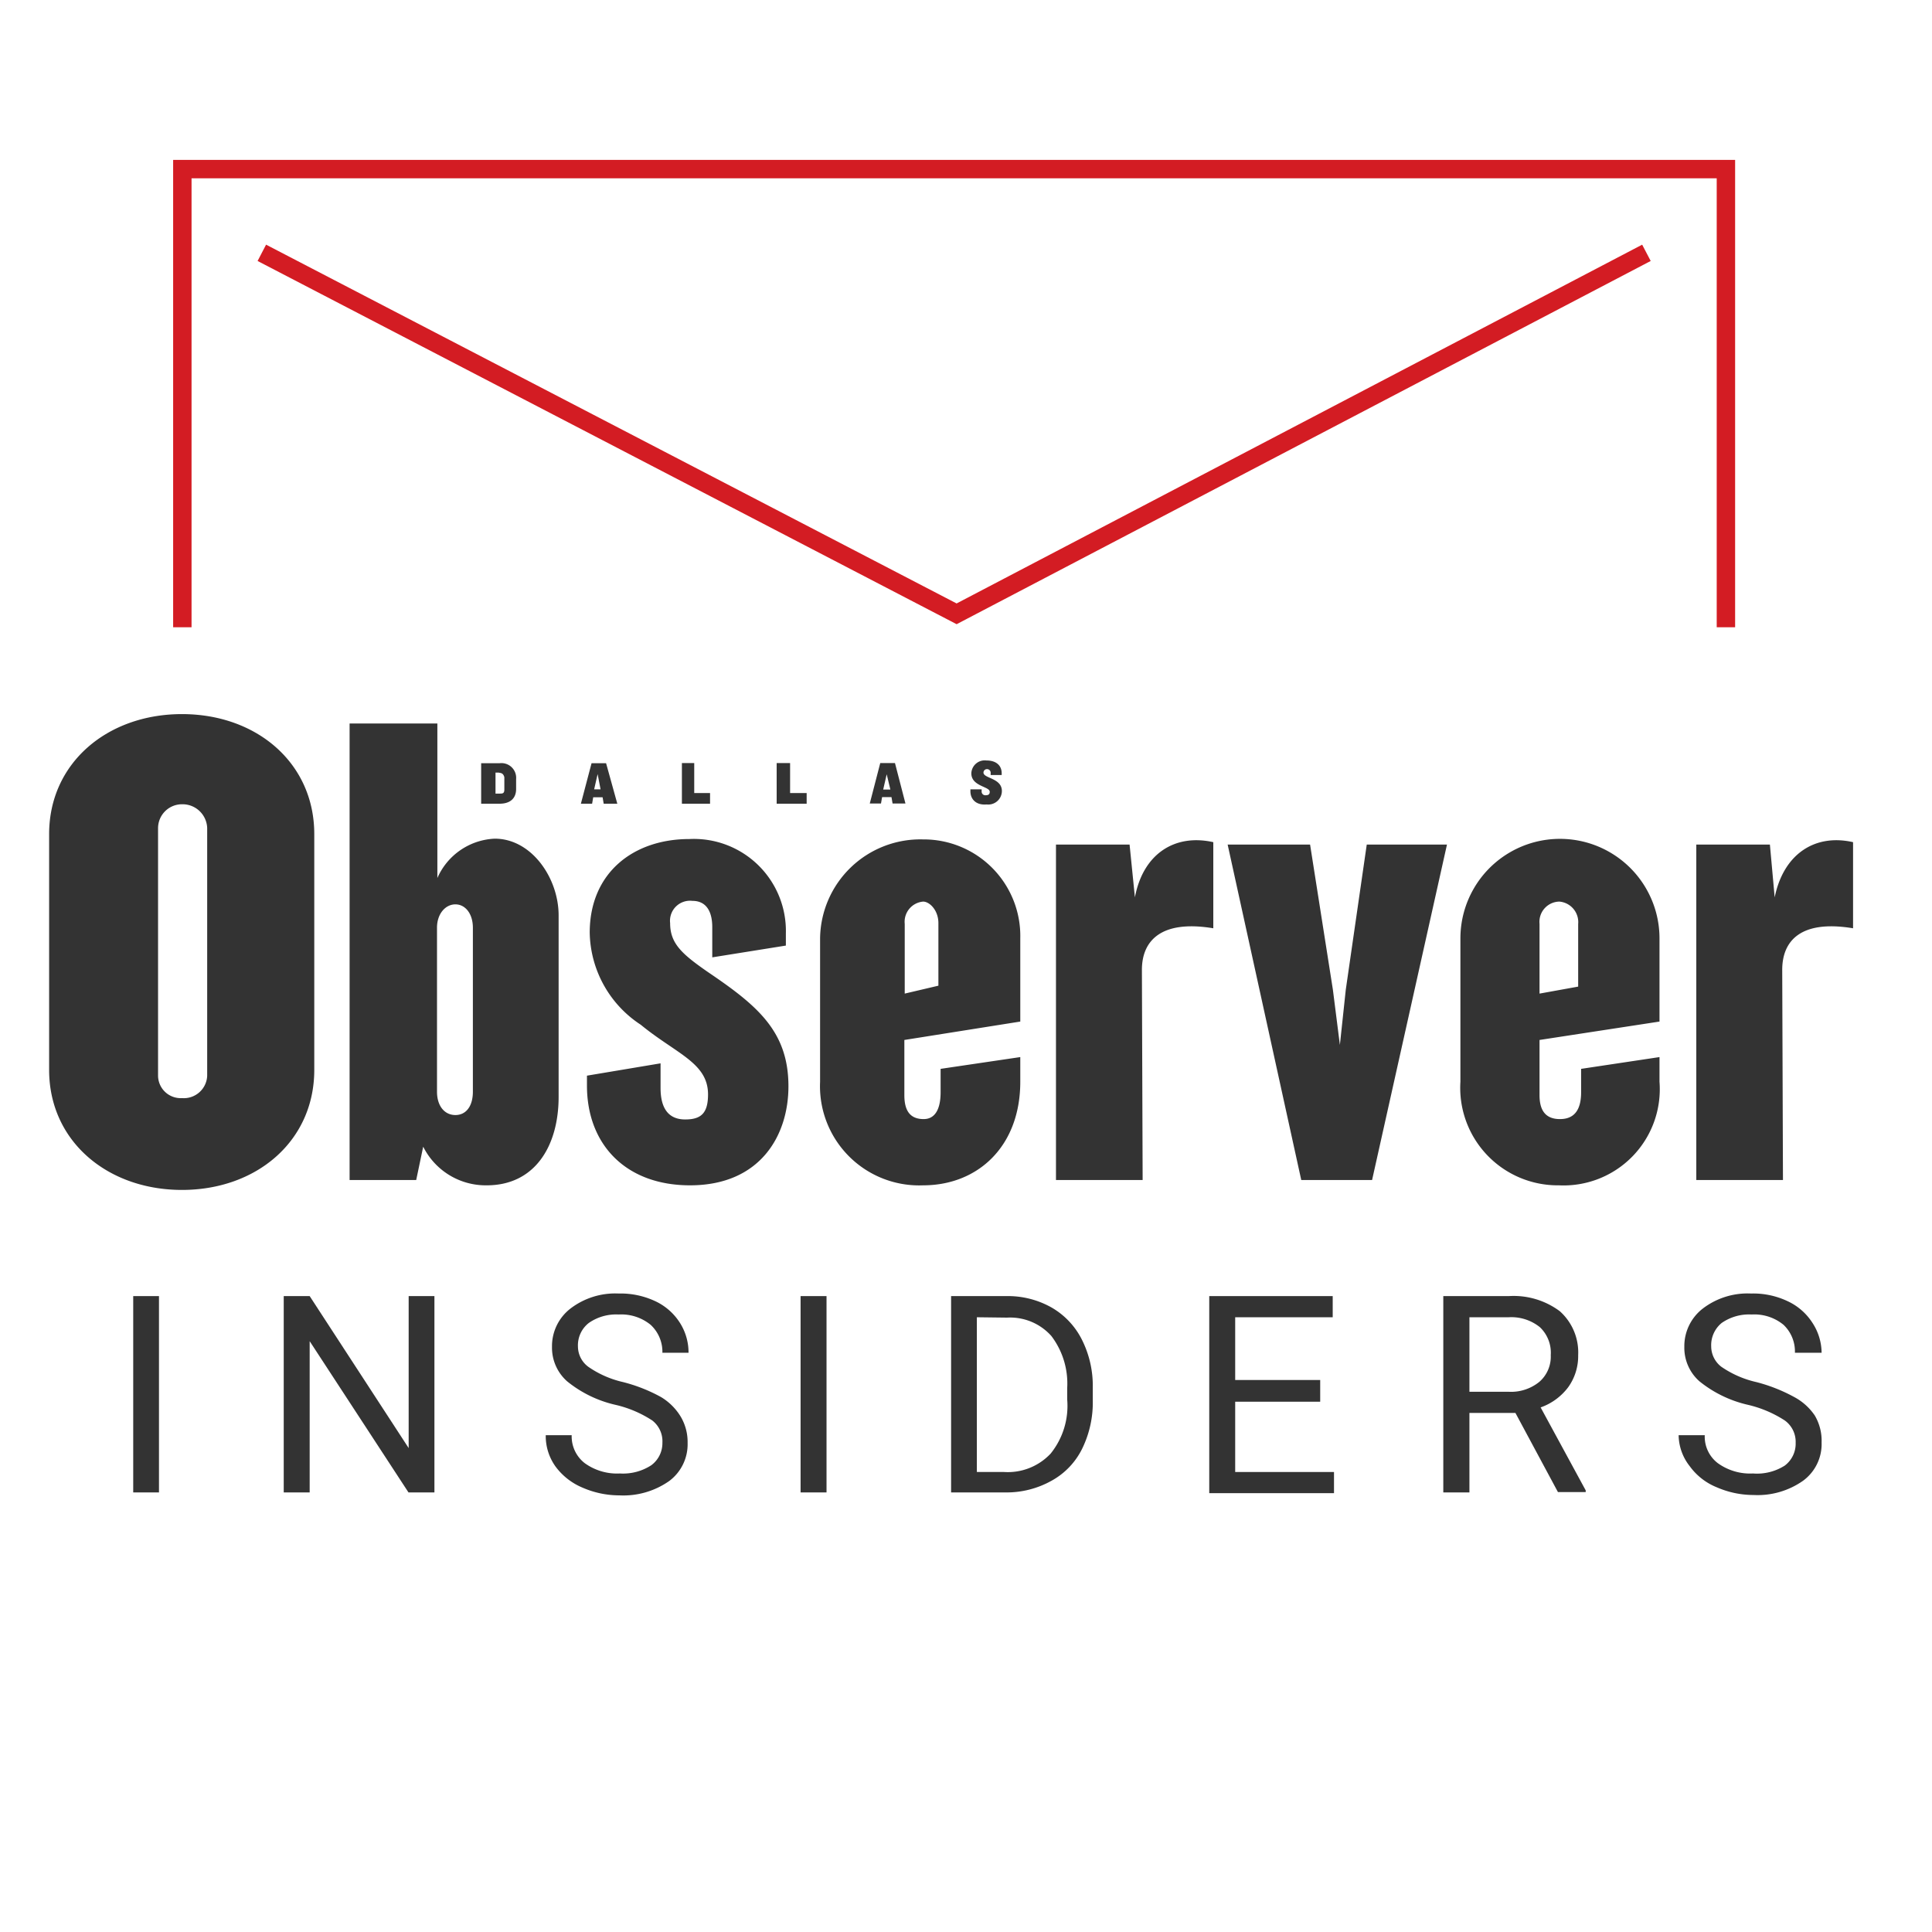 <svg id="Layer_1" data-name="Layer 1" xmlns="http://www.w3.org/2000/svg" viewBox="0 0 105 105"><defs><style>.cls-1{fill:#333;}.cls-2{fill:none;stroke:#d31c23;stroke-miterlimit:10;}</style></defs><path class="cls-1" d="M8.64,81.11H7.24V70.44h1.4Z"/><path class="cls-1" d="M23.61,81.11H22.2l-5.37-8.22v8.22H15.42V70.44h1.41l5.38,8.26V70.44h1.4Z"/><path class="cls-1" d="M33.45,76.35a6.43,6.43,0,0,1-2.63-1.28A2.44,2.44,0,0,1,30,73.2a2.58,2.58,0,0,1,1-2.08,4,4,0,0,1,2.62-.82,4.44,4.44,0,0,1,2,.42,3.17,3.17,0,0,1,1.33,1.17,3,3,0,0,1,.47,1.63H36A2,2,0,0,0,35.36,72a2.53,2.53,0,0,0-1.74-.56A2.6,2.6,0,0,0,32,71.9a1.54,1.54,0,0,0-.59,1.28,1.38,1.38,0,0,0,.56,1.1,5.4,5.4,0,0,0,1.88.83,8.71,8.71,0,0,1,2.08.82A3.13,3.13,0,0,1,37,77a2.7,2.7,0,0,1,.37,1.42,2.49,2.49,0,0,1-1,2.07,4.34,4.34,0,0,1-2.71.78,5,5,0,0,1-2-.42,3.49,3.49,0,0,1-1.47-1.15A2.84,2.84,0,0,1,29.66,78h1.41a1.84,1.84,0,0,0,.71,1.52,3,3,0,0,0,1.91.56,2.81,2.81,0,0,0,1.71-.45A1.49,1.49,0,0,0,36,78.41a1.43,1.43,0,0,0-.55-1.21A6.19,6.19,0,0,0,33.45,76.35Z"/><path class="cls-1" d="M44.92,81.11H43.51V70.44h1.41Z"/><path class="cls-1" d="M51.69,81.11V70.44h3a4.83,4.83,0,0,1,2.46.62,4.17,4.17,0,0,1,1.65,1.75,5.57,5.57,0,0,1,.59,2.6v.69a5.7,5.7,0,0,1-.58,2.64,4,4,0,0,1-1.67,1.74,5,5,0,0,1-2.51.63Zm1.4-9.52V80h1.48a3.19,3.19,0,0,0,2.53-1A4.13,4.13,0,0,0,58,76.06v-.62a4.27,4.27,0,0,0-.86-2.83,3,3,0,0,0-2.41-1Z"/><path class="cls-1" d="M71.75,76.18H67.13V80H72.5v1.15H65.72V70.44h6.71v1.15h-5.3V75h4.62Z"/><path class="cls-1" d="M82.36,76.79h-2.5v4.32H78.44V70.44H82a4.2,4.2,0,0,1,2.77.82,3,3,0,0,1,1,2.39,2.9,2.9,0,0,1-.54,1.74,3.21,3.21,0,0,1-1.5,1.1L86.18,81v.09H84.67Zm-2.5-1.15H82a2.44,2.44,0,0,0,1.66-.54,1.81,1.81,0,0,0,.62-1.45,1.91,1.91,0,0,0-.59-1.52,2.47,2.47,0,0,0-1.7-.54H79.86Z"/><path class="cls-1" d="M95,76.35a6.48,6.48,0,0,1-2.64-1.28,2.43,2.43,0,0,1-.82-1.87,2.58,2.58,0,0,1,1-2.08,4,4,0,0,1,2.62-.82,4.37,4.37,0,0,1,2,.42,3.19,3.19,0,0,1,1.34,1.17A3,3,0,0,1,99,73.52H97.55A2,2,0,0,0,96.93,72a2.5,2.5,0,0,0-1.73-.56,2.61,2.61,0,0,0-1.63.46A1.56,1.56,0,0,0,93,73.18a1.4,1.4,0,0,0,.55,1.1,5.47,5.47,0,0,0,1.89.83,8.89,8.89,0,0,1,2.08.82,3.13,3.13,0,0,1,1.11,1A2.7,2.7,0,0,1,99,78.4a2.47,2.47,0,0,1-1,2.07,4.29,4.29,0,0,1-2.7.78,5,5,0,0,1-2-.42,3.37,3.37,0,0,1-1.47-1.15A2.77,2.77,0,0,1,91.23,78h1.42a1.81,1.81,0,0,0,.71,1.52,3,3,0,0,0,1.91.56A2.81,2.81,0,0,0,97,79.65a1.49,1.49,0,0,0,.59-1.24A1.43,1.43,0,0,0,97,77.2,6.3,6.3,0,0,0,95,76.35Z"/><polyline class="cls-2" points="9.91 34.09 9.91 9.19 93.8 9.19 93.8 34.09"/><polyline class="cls-2" points="14.23 13.74 51.99 33.36 89.48 13.74"/><path class="cls-1" d="M2.67,58.15V45.33c0-3.85,3.15-6.52,7.22-6.52s7.19,2.67,7.19,6.52V58.15c0,3.85-3.12,6.52-7.19,6.52S2.67,62,2.67,58.15ZM9.89,43.71A1.3,1.3,0,0,0,8.59,45V58.47a1.23,1.23,0,0,0,1.3,1.21,1.27,1.27,0,0,0,1.37-1.21V45A1.34,1.34,0,0,0,9.89,43.71ZM23,62.32l-.38,1.81H19V39.32h4.77v8.4a3.57,3.57,0,0,1,3.12-2.14c2,0,3.47,2.14,3.47,4.17v9.86c0,2.65-1.27,4.81-3.91,4.81A3.8,3.8,0,0,1,23,62.32Zm1.75-13.17c-.54,0-1,.51-1,1.27v8.91c0,.79.42,1.27,1,1.27s.95-.48.95-1.27V50.42C25.7,49.66,25.29,49.15,24.75,49.15Zm1.4-5.47v-2.2h1a.8.8,0,0,1,.9.86v.54c0,.48-.29.8-.9.8Zm1-1.69h-.22v1.14h.22c.16,0,.26,0,.26-.22v-.67C27.36,42.05,27.26,42,27.1,42Zm5.6,1.34h-.51l-.06.35h-.61l.58-2.2h.79l.61,2.2h-.74ZM31.9,59v-.54l4-.67v1.34c0,1.17.48,1.71,1.34,1.71s1.24-.34,1.24-1.36c0-1.72-1.72-2.2-3.66-3.79a6.1,6.1,0,0,1-2.77-5c0-3.27,2.39-5.09,5.41-5.09a5,5,0,0,1,5.25,5.13v.66l-4,.64V50.39c0-.89-.35-1.43-1.08-1.43a1.09,1.09,0,0,0-1.21,1.21c0,1.11.64,1.68,2.07,2.67,2.67,1.81,4.36,3.21,4.36,6.2,0,2.67-1.53,5.38-5.35,5.38C34,64.42,31.9,62.19,31.9,59Zm.39-16.1h.35l-.16-.83Zm4.77-1.43h.67V43.1h.86v.58H37.06Zm5.15,0h.73V43.1h.9v.58H42.21Zm2.36,17.31V51a5.45,5.45,0,0,1,5.6-5.38A5.25,5.25,0,0,1,55.45,51v4.52l-6.3,1v3c0,.82.29,1.3,1.05,1.3.6,0,.92-.51.92-1.46V58.09l4.33-.64v1.34c0,3.53-2.32,5.63-5.28,5.63A5.39,5.39,0,0,1,44.57,58.79Zm3.88-15.46h-.51l-.06.35h-.61l.57-2.2h.8l.57,2.2h-.7ZM48,42.91h.39l-.2-.83ZM50.17,49a1.1,1.1,0,0,0-1,1.21V54L51,53.57v-3.4C51,49.47,50.52,49,50.17,49ZM52.74,43v-.1h.61V43a.2.2,0,0,0,.22.22c.19,0,.22-.09.22-.19,0-.29-1-.29-1-1a.73.73,0,0,1,.82-.7c.54,0,.83.28.83.7v.09h-.6v-.09a.2.2,0,0,0-.2-.23.19.19,0,0,0-.19.19c0,.32,1,.29,1,1a.74.74,0,0,1-.83.73C53.06,43.77,52.74,43.45,52.74,43ZM62.1,64.13H57.39V45.9h4l.29,2.87c.44-2.36,2.16-3.47,4.26-3v4.68c-2.83-.47-3.88.67-3.88,2.26Zm8.62,0-4-18.23H71.2l1.24,7.89.38,3,.32-3,1.14-7.89h4.36L74.57,64.13Zm8.65-5.34V51a5.41,5.41,0,0,1,10.82,0v4.52l-6.52,1v3c0,.82.32,1.3,1.11,1.3s1.15-.51,1.15-1.46V58.09l4.26-.64v1.34a5.23,5.23,0,0,1-5.47,5.63A5.3,5.3,0,0,1,79.37,58.79ZM84.75,49a1.1,1.1,0,0,0-1.08,1.21V54l2.1-.38v-3.4A1.12,1.12,0,0,0,84.75,49ZM96.9,64.13H92.19V45.9h4l.26,2.87c.48-2.36,2.19-3.47,4.26-3v4.68c-2.83-.47-3.85.67-3.85,2.26Z"/></svg>
